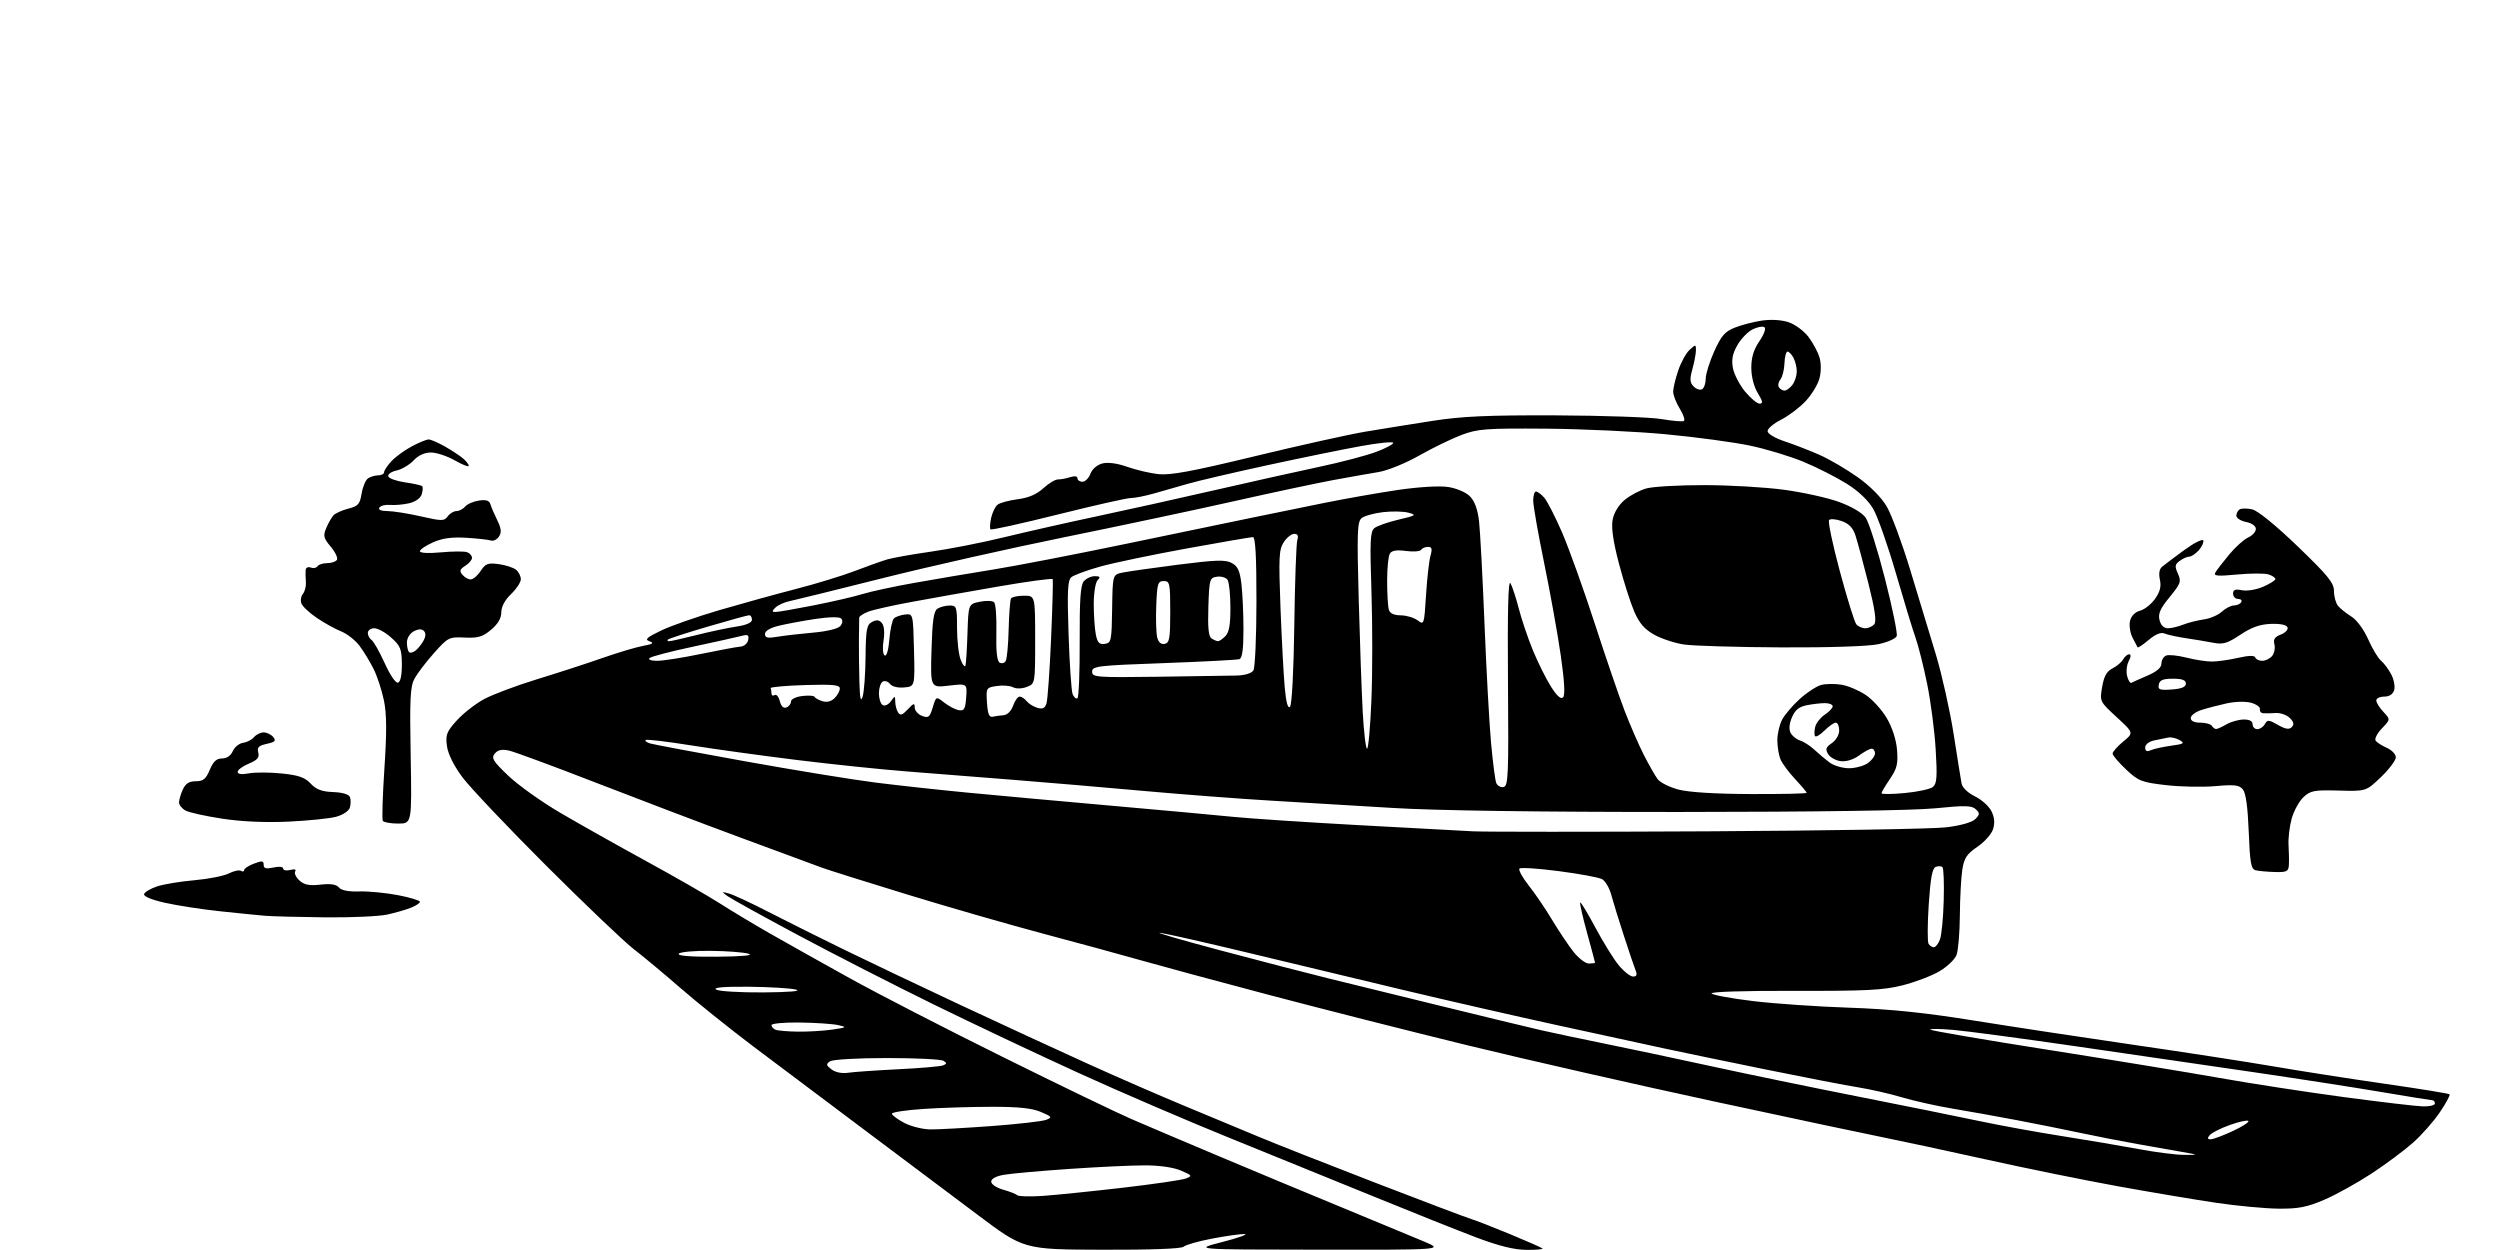 <?xml version="1.0" encoding="UTF-8" standalone="no"?>
<svg 
  version="1.1" 
  xmlns="http://www.w3.org/2000/svg" 
  xmlns:xlink="http://www.w3.org/1999/xlink" 
  xmlns:svg="http://www.w3.org/2000/svg"
  xmlns:rdf="http://www.w3.org/1999/02/22-rdf-syntax-ns#"
  xmlns:cc="http://creativecommons.org/ns#"
  xmlns:dc="http://purl.org/dc/elements/1.1/"
  viewBox="0 0 768 384"
  width="768"
  height="384"
>
<style>svg {background-color: white; }</style>"
<path stroke="none" fill="black" fill-rule="evenodd" d="M338.55,383.92C314.50,383.84 314.50,383.84 300.31,373.17C292.50,367.30 276.80,355.52 265.42,347.00C254.04,338.48 238.76,327.00 231.46,321.50C224.17,316.00 214.06,307.90 209.01,303.50C203.95,299.10 197.49,293.72 194.66,291.55C191.82,289.37 179.79,277.90 167.91,266.05C156.04,254.20 144.41,241.93 142.07,238.79C139.40,235.20 137.63,231.63 137.30,229.17C136.83,225.73 137.20,224.78 140.33,221.32C142.29,219.15 146.05,216.21 148.70,214.78C151.34,213.35 158.68,210.59 165.00,208.66C171.32,206.73 180.32,203.80 185.00,202.16C189.68,200.52 195.29,198.84 197.48,198.43C200.56,197.86 201.03,197.54 199.54,197.01C197.97,196.46 198.63,195.85 203.06,193.72C206.05,192.27 214.12,189.45 221.00,187.43C227.88,185.42 238.45,182.50 244.50,180.94C250.55,179.38 258.65,176.91 262.50,175.44C266.35,173.97 270.85,172.36 272.50,171.87C274.15,171.37 280.22,170.29 285.98,169.47C291.74,168.65 301.89,166.66 308.53,165.03C315.17,163.41 328.01,160.51 337.05,158.59C346.10,156.67 362.50,153.03 373.50,150.50C384.50,147.98 398.85,144.77 405.39,143.39C411.93,142.00 419.69,139.96 422.64,138.86C425.59,137.76 428.00,136.50 428.00,136.05C428.00,135.61 423.61,136.04 418.25,137.01C412.89,137.97 399.95,140.62 389.50,142.88C379.05,145.15 368.02,147.72 365.00,148.60C361.98,149.47 357.26,150.82 354.53,151.59C351.80,152.37 348.58,153.00 347.38,153.00C346.18,153.00 336.10,155.27 324.98,158.05C313.87,160.83 304.56,162.89 304.29,162.62C304.03,162.36 304.11,160.79 304.47,159.14C304.83,157.49 305.71,155.66 306.42,155.07C307.12,154.48 309.91,153.72 312.60,153.37C315.95,152.94 318.45,151.88 320.50,150.00C322.15,148.49 324.18,147.27 325.00,147.28C325.82,147.30 327.51,146.99 328.75,146.59C330.13,146.15 331.00,146.28 331.00,146.93C331.00,147.52 331.69,148.00 332.52,148.00C333.36,148.00 334.47,146.89 334.99,145.53C335.54,144.07 337.06,142.77 338.67,142.37C340.37,141.94 343.25,142.33 346.23,143.39C348.88,144.33 353.18,145.35 355.78,145.65C359.45,146.07 366.06,144.85 385.50,140.15C399.25,136.82 414.55,133.42 419.50,132.60C424.45,131.77 433.68,130.29 440.00,129.30C449.10,127.88 457.04,127.52 478.00,127.60C492.57,127.66 507.20,128.17 510.50,128.75C513.80,129.32 516.85,129.58 517.28,129.32C517.71,129.05 517.15,127.36 516.03,125.55C514.91,123.74 514.00,121.38 514.00,120.31C514.00,119.24 514.70,116.30 515.56,113.78C516.42,111.26 517.99,108.41 519.06,107.45C520.92,105.77 521.00,105.77 520.99,107.60C520.99,108.64 520.50,111.25 519.91,113.38C519.04,116.53 519.11,117.54 520.32,118.75C521.14,119.57 522.30,119.93 522.90,119.56C523.51,119.19 524.00,117.73 524.00,116.32C524.00,114.90 525.17,111.14 526.61,107.94C528.74,103.19 529.89,101.86 532.89,100.66C534.92,99.85 538.66,98.87 541.21,98.49C544.02,98.07 547.26,98.26 549.44,98.98C551.41,99.63 554.16,101.65 555.55,103.48C556.94,105.30 558.48,108.18 558.97,109.88C559.49,111.71 559.47,114.34 558.91,116.35C558.40,118.22 556.48,121.33 554.65,123.27C552.83,125.20 549.46,127.75 547.17,128.92C544.87,130.08 543.00,131.67 543.00,132.44C543.00,133.24 545.24,134.58 548.23,135.58C551.11,136.53 555.94,138.41 558.98,139.75C562.02,141.09 567.30,144.19 570.73,146.63C574.52,149.33 578.00,152.84 579.61,155.60C581.07,158.10 584.28,166.74 586.74,174.82C589.20,182.89 592.77,194.68 594.68,201.00C596.58,207.32 599.04,218.35 600.16,225.50C601.27,232.65 602.37,239.48 602.59,240.67C602.83,241.96 604.51,243.57 606.75,244.67C608.81,245.68 611.09,247.75 611.82,249.29C612.73,251.20 612.86,252.92 612.24,254.79C611.75,256.28 609.58,258.70 607.42,260.16C604.19,262.36 603.38,263.59 602.82,267.16C602.45,269.55 602.11,275.86 602.07,281.18C602.03,286.51 601.57,291.99 601.05,293.36C600.53,294.73 598.16,296.99 595.78,298.39C593.40,299.78 588.32,301.72 584.48,302.69C578.63,304.18 573.26,304.45 551.20,304.39C535.61,304.34 525.27,304.67 525.81,305.21C526.30,305.70 532.06,306.75 538.60,307.54C545.15,308.33 558.38,309.24 568.00,309.56C580.75,309.99 591.20,311.07 606.50,313.53C618.05,315.39 640.10,318.74 655.50,320.98C670.90,323.21 690.25,326.20 698.50,327.61C706.75,329.03 722.18,331.44 732.79,332.96C743.39,334.49 752.27,335.93 752.51,336.17C752.75,336.41 751.42,338.88 749.55,341.65C747.68,344.43 743.98,348.63 741.33,350.99C738.67,353.36 732.90,357.65 728.50,360.54C724.10,363.42 717.58,367.04 714.00,368.57C708.72,370.84 706.09,371.35 700.00,371.30C695.88,371.26 687.33,370.46 681.00,369.53C674.67,368.59 661.17,366.33 651.00,364.49C640.83,362.66 622.38,358.91 610.00,356.16C597.62,353.42 583.67,350.42 579.00,349.50C574.33,348.58 550.87,343.60 526.87,338.43C502.88,333.26 468.68,325.48 450.87,321.13C433.07,316.78 405.45,309.77 389.50,305.55C373.55,301.33 356.00,296.58 350.50,295.01C345.00,293.44 331.78,289.83 321.12,287.00C310.46,284.17 291.56,278.73 279.12,274.92C266.68,271.11 254.70,267.35 252.50,266.55C250.30,265.76 238.82,261.52 227.00,257.13C215.18,252.75 195.12,245.13 182.43,240.20C169.74,235.27 158.00,230.94 156.34,230.57C154.18,230.10 152.94,230.36 152.00,231.50C150.87,232.87 151.43,233.80 156.13,238.29C159.12,241.16 166.28,246.26 172.03,249.64C177.79,253.02 189.70,259.72 198.50,264.53C207.30,269.34 217.43,275.15 221.00,277.44C224.57,279.73 231.55,283.92 236.50,286.75C241.45,289.57 252.47,295.76 261.00,300.48C269.52,305.21 290.68,316.10 308.00,324.68C325.32,333.26 343.10,341.84 347.50,343.74C351.90,345.65 364.05,350.81 374.50,355.21C384.95,359.61 402.05,366.74 412.50,371.04C422.95,375.35 434.20,380.01 437.50,381.41C443.50,383.95 443.50,383.95 405.00,383.90C366.50,383.86 366.50,383.86 375.50,381.54C380.45,380.27 383.53,379.17 382.34,379.11C381.15,379.05 376.68,379.67 372.40,380.49C368.12,381.31 364.17,382.43 363.61,382.99C362.98,383.62 353.55,383.97 338.55,383.92zM468.92,383.96C465.15,383.93 460.45,382.76 453.50,380.14C448.00,378.06 433.82,372.40 422.00,367.57C410.18,362.75 390.15,354.61 377.50,349.48C364.85,344.36 344.15,335.46 331.50,329.69C318.85,323.92 298.60,314.35 286.50,308.41C274.40,302.47 255.72,292.92 245.00,287.18C234.28,281.45 224.60,276.09 223.50,275.29C221.58,273.87 221.60,273.84 224.00,274.51C225.38,274.90 230.78,277.41 236.00,280.10C241.22,282.78 251.57,287.95 259.00,291.58C266.43,295.21 282.62,302.92 295.00,308.71C307.38,314.50 324.93,322.60 334.00,326.71C343.07,330.83 356.80,336.80 364.50,339.99C372.20,343.18 382.32,347.39 387.00,349.35C391.68,351.32 407.65,357.61 422.50,363.34C437.35,369.07 450.62,374.09 452.00,374.50C453.38,374.91 458.75,377.01 463.95,379.16C469.15,381.31 473.61,383.28 473.87,383.54C474.12,383.79 471.90,383.98 468.92,383.96zM320.35,367.38C324.28,367.11 335.30,365.98 344.84,364.88C354.38,363.77 363.16,362.49 364.34,362.03C366.34,361.25 366.23,361.07 362.78,359.60C360.50,358.62 356.22,358.00 351.69,358.00C347.63,358.00 337.15,358.49 328.41,359.10C319.66,359.70 310.70,360.50 308.50,360.88C306.00,361.30 304.50,362.10 304.50,363.00C304.50,363.80 306.12,364.89 308.17,365.47C310.19,366.04 312.14,366.81 312.52,367.18C312.89,367.56 316.42,367.65 320.35,367.38zM671.00,354.78C675.50,354.78 675.50,354.78 670.50,353.90C667.75,353.42 661.45,352.31 656.50,351.43C651.55,350.55 643.67,349.01 639.00,348.01C634.33,347.01 625.55,345.25 619.50,344.10C613.45,342.95 604.59,341.36 599.81,340.57C595.04,339.77 588.06,338.22 584.31,337.11C580.57,336.00 574.58,334.63 571.00,334.06C567.42,333.50 554.60,331.02 542.50,328.56C530.40,326.09 516.38,323.19 511.34,322.10C506.30,321.01 491.67,317.83 478.84,315.04C466.00,312.24 444.25,307.27 430.50,303.98C416.75,300.69 395.38,295.56 383.00,292.59C370.62,289.61 358.70,286.91 356.50,286.58C354.30,286.26 362.62,288.69 375.00,291.98C387.38,295.27 402.23,299.12 408.00,300.54C413.77,301.95 429.30,305.76 442.50,309.00C455.70,312.24 469.64,315.61 473.47,316.49C477.31,317.36 486.08,319.21 492.97,320.61C499.86,322.00 514.50,325.10 525.50,327.50C536.50,329.91 556.98,334.13 571.00,336.90C585.02,339.67 601.67,343.03 608.00,344.38C614.33,345.72 625.80,347.81 633.50,349.02C641.20,350.23 651.77,352.02 657.00,353.00C662.23,353.98 668.52,354.78 671.00,354.78zM679.13,349.99C679.88,349.98 682.93,348.85 685.90,347.47C688.86,346.09 691.02,344.69 690.69,344.36C690.37,344.03 687.80,344.59 684.99,345.60C682.18,346.61 679.40,348.01 678.82,348.72C678.04,349.65 678.12,350.00 679.13,349.99zM285.81,346.96C288.18,346.98 296.68,346.51 304.70,345.92C312.71,345.32 320.22,344.47 321.38,344.01C323.32,343.26 323.19,343.06 319.78,341.60C317.11,340.45 312.90,340.00 304.78,340.01C298.58,340.01 289.11,340.30 283.75,340.66C278.39,341.01 274.00,341.67 274.00,342.13C274.00,342.58 275.69,343.84 277.75,344.93C279.81,346.02 283.44,346.93 285.81,346.96zM744.25,339.88C746.31,339.95 748.00,339.55 748.00,339.00C748.00,338.45 747.66,338.00 747.25,338.00C746.84,338.00 739.90,336.88 731.82,335.51C723.75,334.14 706.20,331.41 692.82,329.45C679.45,327.49 654.81,323.90 638.08,321.47C621.34,319.04 604.24,316.75 600.08,316.39C595.91,316.03 592.74,315.99 593.03,316.31C593.33,316.64 609.53,319.41 629.03,322.48C648.54,325.55 672.38,329.46 682.00,331.17C691.62,332.88 708.73,335.51 720.00,337.02C731.27,338.53 742.19,339.82 744.25,339.88zM260.45,329.56C262.13,329.30 269.05,328.82 275.84,328.48C282.63,328.15 288.85,327.61 289.67,327.30C290.89,326.83 290.92,326.56 289.83,325.88C289.10,325.41 281.30,325.03 272.50,325.03C263.46,325.03 255.85,325.47 255.00,326.03C253.70,326.90 253.76,327.24 255.45,328.53C256.61,329.41 258.64,329.83 260.45,329.56zM245.11,316.92C248.20,316.96 252.92,316.68 255.61,316.30C260.16,315.64 260.29,315.54 257.50,314.91C255.85,314.54 250.56,314.18 245.75,314.12C240.94,314.05 237.00,314.41 237.00,314.92C237.00,315.42 237.56,316.06 238.25,316.34C238.94,316.62 242.02,316.88 245.11,316.92zM234.50,304.87C242.63,304.80 246.38,304.48 244.50,304.00C242.85,303.58 236.32,303.19 230.00,303.13C222.24,303.06 218.99,303.35 220.00,304.00C220.82,304.53 227.35,304.92 234.50,304.87zM501.68,300.00C502.74,300.00 503.00,299.46 502.51,298.25C502.12,297.29 500.48,292.45 498.87,287.50C497.26,282.55 495.49,276.82 494.94,274.77C494.38,272.71 493.12,270.60 492.14,270.07C491.15,269.54 485.20,268.44 478.92,267.62C472.64,266.79 467.18,266.44 466.79,266.82C466.39,267.21 467.66,269.53 469.59,271.98C471.53,274.42 474.74,279.14 476.73,282.46C478.72,285.78 481.66,290.19 483.26,292.25C484.86,294.31 487.03,296.00 488.08,296.00C489.14,296.00 490.00,295.88 490.00,295.74C490.00,295.60 488.89,291.46 487.54,286.54C486.18,281.62 485.24,277.43 485.43,277.23C485.63,277.04 487.73,280.51 490.10,284.95C492.47,289.40 495.69,294.60 497.27,296.52C498.85,298.43 500.84,300.00 501.68,300.00zM220.19,293.90C227.91,293.84 231.57,293.50 230.00,293.00C228.62,292.56 223.36,292.15 218.31,292.10C213.15,292.04 208.85,292.44 208.50,293.00C208.10,293.65 212.22,293.96 220.19,293.90zM594.08,291.00C594.61,291.00 595.46,289.93 595.95,288.62C596.45,287.31 596.97,281.92 597.11,276.64C597.26,271.36 597.08,266.75 596.73,266.40C596.38,266.04 595.44,266.00 594.66,266.30C593.60,266.71 593.04,269.74 592.51,277.85C592.11,283.90 592.09,289.34 592.45,289.93C592.82,290.52 593.55,291.00 594.08,291.00zM100.00,281.81C92.03,281.73 83.70,281.51 81.50,281.33C79.30,281.15 73.00,280.52 67.50,279.93C62.00,279.35 54.44,278.18 50.70,277.34C46.51,276.40 44.04,275.37 44.27,274.66C44.48,274.02 46.28,272.96 48.26,272.30C50.24,271.64 55.38,270.79 59.68,270.41C63.98,270.04 68.75,269.10 70.28,268.32C71.81,267.55 73.50,267.19 74.03,267.52C74.56,267.85 75.00,267.74 75.00,267.28C75.00,266.82 76.35,265.93 78.00,265.31C80.50,264.36 81.00,264.42 81.00,265.67C81.00,266.80 81.71,267.00 84.00,266.50C85.75,266.12 87.00,266.25 87.00,266.83C87.00,267.37 87.97,267.56 89.16,267.25C90.49,266.90 91.07,267.08 90.68,267.71C90.33,268.27 90.93,269.53 92.00,270.50C93.48,271.84 95.04,272.14 98.46,271.76C101.59,271.40 103.31,271.67 104.11,272.63C104.86,273.53 107.07,273.96 110.38,273.85C113.20,273.76 118.54,274.28 122.25,274.99C125.96,275.71 129.00,276.62 129.00,277.03C129.00,277.43 127.76,278.25 126.25,278.85C124.74,279.46 121.47,280.40 119.00,280.95C116.53,281.50 107.97,281.89 100.00,281.81zM698.75,267.88C696.41,267.82 693.77,267.57 692.87,267.33C691.53,266.98 691.17,264.95 690.81,255.53C690.52,247.94 689.92,243.61 689.01,242.51C687.87,241.14 686.44,240.97 680.57,241.50C676.68,241.84 669.84,241.71 665.37,241.19C657.88,240.32 656.92,239.95 653.12,236.37C650.86,234.24 649.00,232.05 648.99,231.50C648.99,230.95 650.45,229.30 652.24,227.82C655.50,225.15 655.50,225.15 650.26,220.32C645.04,215.52 645.02,215.48 645.78,211.02C646.34,207.73 647.19,206.22 648.94,205.34C650.26,204.68 651.73,203.44 652.22,202.57C652.70,201.71 653.54,201.00 654.08,201.00C654.69,201.00 654.64,201.81 653.95,203.09C653.33,204.24 653.11,206.30 653.45,207.66C653.79,209.03 654.39,209.97 654.79,209.75C655.18,209.53 657.41,208.53 659.75,207.53C662.59,206.30 664.00,205.07 664.00,203.82C664.00,202.78 664.66,201.69 665.46,201.38C666.26,201.07 669.07,201.36 671.71,202.03C674.34,202.70 677.85,203.24 679.50,203.23C681.15,203.23 684.75,202.72 687.49,202.10C690.83,201.34 692.60,201.31 692.83,201.98C693.01,202.54 693.97,203.00 694.96,203.00C695.95,203.00 697.31,202.33 698.00,201.51C698.68,200.68 698.99,199.08 698.70,197.95C698.29,196.41 698.79,195.65 700.66,194.94C702.04,194.42 702.97,193.43 702.73,192.74C702.45,191.96 700.57,191.56 697.63,191.66C694.26,191.78 691.68,192.69 688.24,194.99C684.29,197.62 682.91,198.04 680.00,197.47C678.08,197.10 674.25,196.46 671.50,196.05C668.75,195.64 665.78,194.98 664.89,194.60C663.85,194.14 662.15,194.85 660.10,196.57C658.35,198.04 656.81,199.08 656.67,198.87C656.54,198.67 655.83,197.30 655.09,195.83C654.35,194.36 654.02,192.04 654.36,190.69C654.74,189.19 655.94,187.98 657.42,187.61C658.77,187.27 660.83,185.64 662.01,183.99C663.56,181.81 663.98,180.18 663.52,178.08C663.11,176.23 663.35,174.80 664.19,174.10C664.91,173.50 667.97,171.20 670.99,168.99C674.02,166.78 676.65,165.45 676.85,166.04C677.04,166.63 676.41,167.99 675.45,169.06C674.48,170.13 673.17,171.00 672.54,171.00C671.90,171.00 670.59,171.58 669.62,172.29C668.12,173.39 668.03,173.97 669.05,176.22C670.15,178.62 669.92,179.26 666.52,183.42C663.60,186.97 662.92,188.53 663.41,190.49C663.81,192.08 664.74,193.00 665.95,193.00C667.01,193.00 669.14,192.50 670.68,191.89C672.23,191.28 675.08,190.56 677.00,190.29C678.92,190.03 681.43,188.95 682.56,187.90C683.70,186.86 685.36,186.00 686.26,186.00C687.15,186.00 688.16,185.55 688.50,185.00C688.84,184.45 688.42,184.00 687.56,184.00C686.70,184.00 686.00,183.27 686.00,182.38C686.00,181.15 686.66,180.90 688.75,181.32C690.29,181.63 693.15,181.15 695.25,180.24C697.31,179.35 699.00,178.28 699.00,177.87C699.00,177.47 698.05,176.83 696.88,176.46C695.71,176.09 691.38,176.10 687.26,176.49C681.11,177.07 679.91,176.95 680.57,175.85C681.01,175.11 682.92,172.63 684.81,170.35C686.70,168.07 689.32,165.72 690.63,165.12C691.93,164.53 693.00,163.35 693.00,162.50C693.00,161.58 691.78,160.71 690.00,160.35C688.35,160.02 687.00,159.16 687.00,158.43C687.00,157.71 687.46,156.83 688.02,156.48C688.59,156.14 690.31,156.13 691.85,156.47C693.55,156.84 699.05,161.31 705.83,167.83C715.21,176.86 717.00,179.07 717.00,181.60C717.00,183.26 717.56,185.30 718.25,186.13C718.94,186.96 720.78,188.43 722.34,189.40C723.99,190.43 726.15,193.35 727.49,196.37C728.75,199.24 730.54,202.20 731.46,202.97C732.38,203.73 733.80,205.65 734.62,207.23C735.43,208.81 735.82,210.98 735.48,212.05C735.09,213.28 733.97,214.00 732.43,214.00C731.09,214.00 730.00,214.53 730.00,215.19C730.00,215.84 730.98,217.42 732.18,218.69C734.36,221.01 734.36,221.01 731.72,223.77C730.27,225.28 729.40,226.97 729.79,227.53C730.18,228.09 731.74,229.08 733.25,229.75C734.76,230.41 736.00,231.72 736.00,232.65C736.00,233.58 733.94,236.31 731.43,238.72C726.86,243.10 726.86,243.10 718.44,242.86C710.90,242.66 709.77,242.87 707.62,244.89C706.30,246.13 704.68,249.08 704.01,251.45C703.35,253.83 702.91,257.51 703.04,259.63C703.17,261.76 703.22,264.51 703.14,265.75C703.02,267.73 702.49,267.99 698.75,267.88zM525.00,255.38C561.02,255.19 593.80,254.64 597.82,254.16C602.29,253.62 605.79,252.64 606.79,251.64C608.23,250.20 608.25,249.83 606.96,248.60C605.75,247.44 603.65,247.39 594.50,248.31C587.72,248.99 557.62,249.42 516.00,249.44C472.83,249.46 441.11,249.01 428.00,248.21C416.73,247.51 399.85,246.50 390.50,245.96C381.15,245.41 363.60,244.08 351.50,242.99C339.40,241.90 321.18,240.34 311.00,239.54C300.82,238.73 286.20,237.58 278.50,236.98C270.80,236.38 255.72,234.81 245.00,233.49C234.28,232.17 219.50,230.13 212.17,228.96C204.84,227.79 198.62,227.05 198.34,227.32C198.07,227.60 198.67,228.07 199.67,228.38C200.68,228.69 213.88,231.17 229.00,233.89C244.12,236.61 262.12,239.55 269.00,240.41C275.88,241.28 288.70,242.68 297.50,243.52C306.30,244.36 326.10,246.16 341.50,247.52C356.90,248.88 373.77,250.42 379.00,250.95C384.23,251.47 401.32,252.60 417.00,253.46C432.68,254.32 448.65,255.18 452.50,255.38C456.35,255.57 488.98,255.57 525.00,255.38zM88.50,252.41C81.52,252.73 74.13,252.40 68.27,251.50C63.20,250.73 58.13,249.61 57.02,249.01C55.91,248.42 55.00,247.29 55.00,246.51C55.00,245.73 55.52,243.95 56.16,242.55C57.01,240.69 58.09,240.00 60.15,240.00C62.43,240.00 63.25,239.33 64.44,236.50C65.51,233.93 66.51,233.00 68.21,233.00C69.65,233.00 70.90,232.15 71.51,230.75C72.06,229.51 73.48,228.36 74.68,228.19C75.87,228.02 77.39,227.23 78.05,226.44C78.71,225.65 80.03,225.00 81.00,225.00C81.97,225.00 83.28,225.63 83.93,226.41C84.88,227.56 84.52,227.95 81.96,228.51C79.46,229.06 78.92,229.60 79.34,231.18C79.74,232.71 79.08,233.49 76.43,234.59C74.54,235.38 73.00,236.52 73.00,237.12C73.00,237.83 74.22,237.99 76.44,237.58C78.33,237.22 82.88,237.24 86.54,237.61C91.76,238.15 93.68,238.82 95.44,240.72C97.12,242.53 98.85,243.19 102.33,243.32C105.24,243.43 107.18,244.02 107.51,244.89C107.81,245.66 107.78,247.11 107.46,248.12C107.13,249.17 105.30,250.37 103.19,250.93C101.16,251.46 94.55,252.13 88.50,252.41zM122.33,253.00C120.01,253.00 117.88,252.62 117.60,252.16C117.31,251.70 117.54,244.46 118.09,236.07C118.84,224.83 118.80,219.33 117.94,215.16C117.29,212.05 115.87,207.70 114.77,205.50C113.67,203.30 111.73,200.10 110.45,198.40C109.17,196.69 106.63,194.70 104.81,193.97C102.99,193.24 99.64,191.39 97.37,189.85C95.10,188.32 92.95,186.32 92.60,185.41C92.25,184.49 92.46,183.15 93.06,182.43C93.66,181.70 94.07,180.07 93.97,178.80C93.86,177.54 93.83,175.89 93.89,175.14C93.95,174.38 94.64,174.03 95.47,174.35C96.28,174.66 97.20,174.48 97.53,173.96C97.85,173.43 99.19,173.00 100.50,173.00C101.81,173.00 103.17,172.54 103.51,171.98C103.86,171.42 103.00,169.60 101.61,167.95C99.39,165.31 99.22,164.59 100.22,162.22C100.85,160.72 101.85,158.97 102.43,158.32C103.02,157.68 105.07,156.75 106.99,156.26C110.04,155.49 110.56,154.89 111.10,151.58C111.44,149.50 112.34,147.40 113.11,146.91C113.87,146.43 115.29,146.02 116.25,146.02C117.21,146.01 118.00,145.57 118.00,145.05C118.00,144.53 119.01,143.01 120.25,141.68C121.49,140.35 124.29,138.30 126.49,137.13C128.68,135.96 131.01,135.00 131.68,135.00C132.34,135.00 134.60,135.98 136.69,137.17C138.79,138.37 141.29,140.01 142.25,140.83C143.21,141.64 144.00,142.66 144.00,143.10C144.00,143.53 142.09,142.79 139.75,141.45C137.41,140.12 134.12,139.02 132.42,139.01C130.44,139.00 128.53,139.87 127.05,141.45C125.78,142.79 123.43,144.19 121.82,144.54C120.21,144.89 119.07,145.70 119.28,146.34C119.49,146.98 121.81,147.81 124.43,148.18C127.05,148.56 129.42,149.08 129.69,149.36C129.96,149.63 129.90,150.75 129.55,151.86C129.17,153.05 127.61,154.16 125.70,154.60C123.94,155.01 121.31,155.24 119.85,155.11C118.39,154.98 116.90,155.35 116.54,155.94C116.13,156.60 117.05,157.00 118.99,157.00C120.70,157.00 125.31,157.73 129.23,158.62C135.79,160.11 136.44,160.11 137.54,158.62C138.19,157.73 139.40,157.00 140.24,157.00C141.07,157.00 142.27,156.37 142.91,155.61C143.54,154.84 145.44,154.02 147.12,153.77C149.33,153.44 150.32,153.76 150.66,154.91C150.92,155.78 151.86,158.00 152.76,159.82C154.00,162.35 154.13,163.55 153.29,164.82C152.68,165.75 151.58,166.30 150.84,166.05C150.10,165.80 146.70,165.42 143.28,165.21C138.81,164.94 135.91,165.33 133.03,166.61C130.81,167.59 129.00,168.81 129.00,169.34C129.00,169.90 131.63,170.04 135.51,169.68C139.10,169.35 142.70,169.33 143.51,169.64C144.33,169.96 145.00,170.73 145.00,171.37C145.00,172.00 144.07,173.10 142.92,173.82C141.26,174.86 141.08,175.40 142.05,176.56C142.71,177.35 143.85,178.00 144.60,178.00C145.34,178.00 146.72,176.83 147.66,175.39C149.14,173.13 149.88,172.86 153.22,173.30C155.34,173.59 157.74,174.37 158.54,175.03C159.34,175.70 160.00,177.01 160.00,177.94C160.00,178.87 158.65,180.92 157.00,182.50C155.10,184.32 154.00,186.38 154.00,188.10C154.00,189.92 152.97,191.69 150.87,193.45C148.29,195.63 146.88,196.05 142.76,195.86C137.94,195.64 137.62,195.80 133.37,200.57C130.95,203.28 128.25,206.81 127.37,208.41C126.02,210.89 125.84,214.49 126.16,232.16C126.53,253.00 126.53,253.00 122.33,253.00zM537.75,243.93C547.24,243.97 555.00,243.80 555.00,243.56C555.00,243.31 553.39,241.40 551.43,239.31C549.47,237.21 547.44,234.46 546.93,233.18C546.42,231.91 546.00,229.30 546.00,227.39C546.00,225.47 546.65,222.65 547.44,221.13C548.22,219.60 550.69,216.71 552.91,214.70C555.13,212.69 558.11,210.76 559.53,210.40C560.95,210.05 563.72,210.02 565.69,210.34C567.67,210.66 570.99,212.05 573.08,213.44C575.18,214.82 578.12,218.06 579.62,220.62C581.31,223.51 582.52,227.24 582.77,230.39C583.11,234.65 582.75,236.13 580.59,239.29C579.17,241.38 578.00,243.36 578.00,243.69C578.00,244.02 581.23,243.99 585.18,243.62C589.12,243.25 593.01,242.41 593.81,241.74C595.00,240.75 595.16,238.60 594.64,230.20C594.30,224.52 593.12,215.47 592.02,210.10C590.93,204.73 589.32,198.35 588.46,195.92C587.59,193.49 584.86,184.53 582.39,176.00C579.91,167.47 576.79,158.62 575.45,156.33C573.91,153.70 570.91,150.84 567.30,148.59C564.15,146.62 558.20,143.60 554.06,141.88C549.92,140.16 542.48,137.91 537.52,136.88C532.56,135.84 521.08,134.29 512.00,133.43C502.93,132.56 486.27,131.78 475.00,131.69C456.47,131.55 453.97,131.74 449.00,133.61C445.98,134.75 440.12,137.59 436.00,139.93C431.82,142.30 426.29,144.55 423.50,145.01C420.75,145.46 414.45,146.58 409.50,147.49C404.55,148.41 390.82,151.33 379.00,153.99C367.18,156.65 343.77,161.62 327.00,165.03C310.23,168.44 285.02,174.12 271.00,177.65C256.98,181.18 244.16,184.34 242.53,184.68C240.90,185.02 238.96,185.90 238.21,186.65C237.07,187.78 237.08,188.00 238.29,188.00C239.08,188.00 244.40,187.07 250.11,185.94C255.82,184.81 262.52,183.26 265.00,182.48C267.48,181.71 274.68,180.16 281.00,179.04C287.32,177.91 298.12,176.09 305.00,174.98C311.88,173.88 330.32,170.31 346.00,167.05C361.68,163.80 379.00,160.20 384.50,159.06C390.00,157.93 399.90,155.90 406.50,154.56C413.10,153.22 423.40,151.41 429.39,150.52C435.84,149.58 442.15,149.20 444.83,149.60C447.44,149.99 450.30,151.21 451.55,152.46C453.00,153.91 453.93,156.44 454.36,160.07C454.70,163.05 455.46,177.20 456.03,191.50C456.61,205.80 457.51,222.32 458.05,228.21C458.59,234.09 459.30,239.63 459.64,240.51C459.98,241.38 460.98,241.95 461.88,241.78C463.34,241.49 463.48,238.32 463.25,209.48C463.08,187.93 463.33,178.04 464.00,179.15C464.54,180.06 465.70,183.56 466.56,186.91C467.42,190.27 469.38,196.07 470.92,199.81C472.46,203.54 474.95,208.54 476.45,210.91C478.27,213.80 479.50,214.90 480.17,214.23C480.84,213.56 480.61,209.29 479.47,201.36C478.53,194.84 476.24,182.09 474.38,173.04C472.52,163.99 471.00,155.33 471.00,153.79C471.00,152.26 471.38,151.00 471.85,151.00C472.31,151.00 473.44,151.82 474.35,152.83C475.26,153.84 477.74,158.67 479.87,163.58C481.99,168.49 486.50,181.05 489.89,191.50C493.28,201.95 497.44,214.09 499.13,218.48C500.82,222.86 503.47,228.94 505.02,231.98C506.57,235.01 508.47,238.34 509.23,239.36C510.00,240.38 512.85,241.81 515.57,242.54C518.70,243.38 526.79,243.89 537.75,243.93zM567.98,236.00C569.95,236.00 572.56,235.30 573.78,234.44C575.00,233.59 576.00,232.24 576.00,231.44C576.00,230.65 575.53,230.00 574.96,230.00C574.39,230.00 572.65,230.94 571.11,232.08C569.40,233.34 567.19,234.03 565.50,233.83C563.96,233.65 562.21,232.67 561.60,231.66C560.70,230.15 560.91,229.53 562.75,228.28C564.02,227.42 565.00,225.72 565.00,224.38C565.00,223.07 564.53,222.00 563.95,222.00C563.38,222.00 561.81,223.10 560.47,224.44C559.13,225.77 557.83,226.53 557.57,226.11C557.31,225.69 557.35,224.39 557.65,223.22C557.96,222.05 559.29,220.39 560.60,219.52C561.92,218.66 563.00,217.51 563.00,216.98C563.00,216.44 561.93,216.00 560.62,216.00C559.32,216.00 556.79,216.29 555.01,216.65C552.65,217.12 551.43,218.13 550.48,220.38C549.64,222.37 549.51,224.08 550.09,225.17C550.59,226.10 551.91,227.15 553.03,227.51C554.15,227.86 556.11,229.13 557.39,230.33C558.67,231.52 560.77,233.29 562.06,234.25C563.35,235.21 566.02,236.00 567.98,236.00zM660.75,230.45C661.71,230.04 664.52,229.42 667.00,229.08C670.88,228.55 671.24,228.32 669.61,227.37C668.57,226.76 666.99,226.40 666.11,226.57C665.22,226.74 663.26,227.14 661.75,227.46C660.15,227.80 659.00,228.70 659.00,229.63C659.00,230.76 659.50,231.00 660.75,230.45zM419.96,230.00C420.36,230.00 420.97,223.26 421.30,215.03C421.64,206.79 421.64,191.83 421.31,181.77C420.80,166.31 420.93,163.30 422.19,162.26C423.00,161.58 426.33,160.40 429.59,159.64C435.02,158.37 435.27,158.19 432.67,157.50C431.11,157.08 427.57,157.01 424.81,157.34C422.05,157.66 419.10,158.50 418.27,159.19C416.96,160.28 416.84,163.63 417.39,183.98C417.74,196.91 418.30,212.56 418.63,218.75C418.97,224.94 419.57,230.00 419.96,230.00zM680.81,223.96C681.19,223.95 682.62,223.29 684.00,222.50C685.38,221.71 687.74,221.05 689.25,221.04C691.04,221.01 692.00,221.52 692.00,222.50C692.00,223.32 692.65,224.00 693.45,224.00C694.25,224.00 695.29,223.30 695.77,222.44C696.55,221.05 696.98,221.08 699.78,222.69C702.07,224.00 703.21,224.19 704.02,223.38C704.83,222.57 704.67,221.82 703.43,220.57C702.50,219.64 700.56,218.95 699.12,219.04C697.68,219.14 695.94,219.16 695.25,219.11C694.56,219.05 694.11,218.49 694.25,217.86C694.39,217.24 693.18,216.35 691.57,215.90C689.89,215.43 686.67,215.50 684.07,216.07C681.55,216.62 678.04,217.54 676.25,218.11C674.46,218.69 673.00,219.80 673.00,220.58C673.00,221.49 674.06,222.00 675.94,222.00C677.56,222.00 679.16,222.45 679.50,223.00C679.84,223.55 680.43,223.98 680.81,223.96zM286.54,217.32C287.57,213.88 287.57,213.88 290.08,215.85C291.46,216.93 293.46,217.97 294.54,218.16C296.20,218.45 296.55,217.84 296.81,214.23C297.12,209.97 297.12,209.97 291.47,210.63C285.82,211.30 285.82,211.30 286.16,199.61C286.42,190.58 286.84,187.71 288.00,186.98C288.82,186.46 290.51,186.02 291.75,186.02C293.87,186.00 294.00,186.41 294.00,192.93C294.00,196.75 294.50,201.14 295.12,202.68C295.73,204.23 296.39,205.05 296.58,204.50C296.77,203.95 297.05,199.47 297.21,194.54C297.50,185.58 297.50,185.58 301.00,184.86C302.93,184.46 304.90,184.53 305.39,185.01C305.89,185.49 306.20,189.69 306.08,194.35C305.95,199.94 306.28,203.05 307.05,203.53C307.70,203.93 308.55,203.73 308.94,203.09C309.34,202.45 309.75,198.05 309.86,193.31C309.98,188.58 310.30,184.32 310.59,183.85C310.88,183.38 312.67,183.00 314.56,183.00C318.00,183.00 318.00,183.00 318.00,196.52C318.00,210.05 318.00,210.05 315.43,211.02C313.92,211.60 312.18,211.64 311.18,211.12C310.26,210.64 308.02,210.46 306.20,210.74C302.96,211.23 302.91,211.33 303.20,215.87C303.43,219.36 303.87,220.42 304.99,220.17C305.81,219.99 307.33,219.78 308.37,219.70C309.46,219.61 310.67,218.39 311.23,216.78C311.76,215.25 312.66,214.00 313.24,214.00C313.81,214.00 314.78,214.63 315.39,215.40C316.00,216.17 317.48,217.09 318.67,217.44C320.30,217.92 321.00,217.58 321.48,216.07C321.83,214.96 322.47,206.05 322.89,196.27C323.32,186.50 323.54,178.24 323.38,177.92C323.22,177.60 315.76,178.61 306.79,180.16C297.83,181.71 285.77,183.85 280.00,184.92C274.23,185.98 268.26,187.32 266.75,187.90C265.24,188.48 263.98,189.30 263.95,189.73C263.92,190.15 263.88,193.20 263.86,196.50C263.83,199.80 263.90,205.65 264.01,209.50C264.15,214.62 264.41,215.83 265.00,214.00C265.44,212.62 265.85,207.13 265.90,201.79C265.99,193.33 266.25,191.94 267.89,191.06C269.28,190.32 270.10,190.41 270.92,191.41C271.62,192.24 271.81,194.33 271.42,196.76C271.06,199.03 271.21,201.01 271.77,201.36C272.35,201.72 272.94,199.72 273.21,196.45C273.46,193.41 274.09,190.51 274.61,189.99C275.12,189.48 276.66,188.93 278.02,188.78C280.50,188.50 280.50,188.50 280.78,199.68C281.06,210.87 281.06,210.87 277.78,211.18C275.82,211.37 274.06,210.93 273.40,210.10C272.80,209.33 271.79,209.01 271.15,209.41C270.52,209.80 270.00,211.41 270.00,213.00C270.00,214.59 270.52,216.20 271.15,216.59C271.79,216.99 272.91,216.48 273.65,215.46C274.95,213.68 275.00,213.69 275.02,215.56C275.02,216.63 275.42,218.11 275.88,218.85C276.56,219.91 277.18,219.72 278.87,217.91C280.67,215.98 281.00,215.89 281.00,217.34C281.00,218.29 282.01,219.45 283.25,219.92C285.23,220.67 285.62,220.36 286.54,217.32zM241.59,217.33C242.37,217.03 243.00,216.21 243.00,215.50C243.00,214.78 244.53,214.04 246.48,213.81C248.40,213.59 250.09,213.70 250.23,214.07C250.38,214.44 251.47,215.04 252.64,215.40C254.02,215.83 255.37,215.49 256.39,214.46C257.28,213.58 258.00,212.24 258.00,211.49C258.00,210.40 255.83,210.19 247.25,210.45C241.34,210.64 236.61,211.06 236.75,211.39C236.89,211.73 237.00,212.48 237.00,213.06C237.00,213.64 237.44,213.85 237.97,213.52C238.50,213.19 239.22,214.03 239.56,215.39C239.96,216.98 240.69,217.67 241.59,217.33zM396.29,217.11C396.87,216.53 397.42,206.11 397.61,191.94C397.79,178.63 398.21,166.91 398.54,165.87C398.95,164.59 398.65,164.00 397.59,164.00C396.74,164.00 395.29,165.15 394.37,166.56C392.89,168.81 392.78,171.20 393.37,186.81C393.75,196.54 394.33,207.56 394.68,211.30C395.09,215.80 395.63,217.77 396.29,217.11zM330.98,214.51C331.41,214.25 331.72,206.42 331.68,197.11C331.62,184.44 331.93,179.79 332.92,178.60C333.65,177.72 335.18,177.00 336.32,177.00C337.94,177.00 338.13,177.27 337.20,178.20C336.53,178.87 336.00,182.11 336.00,185.57C336.00,188.97 336.29,193.18 336.64,194.93C337.14,197.44 337.71,198.04 339.39,197.80C341.37,197.52 341.51,196.87 341.65,187.01C341.80,176.52 341.80,176.52 344.89,175.89C346.59,175.54 354.29,174.45 362.00,173.46C373.50,172.00 376.45,171.90 378.38,172.94C380.23,173.93 380.88,175.32 381.36,179.35C381.70,182.18 381.99,188.45 381.99,193.28C382.00,199.42 381.62,202.19 380.75,202.49C380.06,202.72 369.60,203.27 357.50,203.71C337.13,204.44 335.50,204.64 335.50,206.33C335.50,208.05 336.68,208.15 355.50,207.90C366.50,207.75 377.44,207.59 379.81,207.53C382.41,207.47 384.48,206.85 385.04,205.96C385.55,205.16 385.98,195.61 385.98,184.75C386.00,170.96 385.67,165.00 384.89,165.00C384.28,165.00 375.17,166.56 364.64,168.48C354.11,170.39 342.13,172.90 338.02,174.04C333.91,175.19 329.91,176.66 329.13,177.30C327.98,178.26 327.82,181.50 328.27,194.99C328.57,204.07 329.13,212.28 329.51,213.24C329.90,214.20 330.56,214.77 330.98,214.51zM667.16,211.81C670.21,211.59 671.50,211.05 671.50,210.00C671.50,208.92 670.39,208.50 667.51,208.50C664.46,208.50 663.45,208.92 663.18,210.31C662.88,211.87 663.43,212.08 667.16,211.81zM122.29,209.72C123.04,209.46 123.48,207.30 123.45,204.03C123.41,199.37 123.02,198.41 120.18,195.87C118.42,194.29 116.08,193.00 114.98,193.00C113.89,193.00 113.00,193.65 113.00,194.44C113.00,195.23 113.51,196.19 114.12,196.58C114.74,196.96 116.56,200.17 118.17,203.71C119.86,207.45 121.59,209.96 122.29,209.72zM201.89,203.00C203.70,203.00 209.76,202.05 215.34,200.89C220.93,199.73 226.39,198.72 227.49,198.64C228.58,198.56 229.64,197.65 229.84,196.61C230.14,195.05 229.78,194.83 227.85,195.34C226.56,195.69 219.88,197.17 213.00,198.64C206.12,200.10 200.07,201.68 199.55,202.15C199.01,202.64 200.01,203.00 201.89,203.00zM127.71,199.82C128.48,199.19 129.58,197.79 130.15,196.72C130.83,195.45 130.85,194.45 130.20,193.80C129.55,193.15 128.49,193.20 127.11,193.94C125.90,194.59 125.00,196.05 125.00,197.37C125.00,198.63 125.30,199.96 125.66,200.32C126.02,200.69 126.94,200.46 127.71,199.82zM547.20,198.88C533.62,198.81 520.18,198.41 517.35,198.00C514.52,197.58 510.39,196.22 508.16,194.97C505.16,193.28 503.57,191.43 502.01,187.80C500.85,185.10 498.74,178.46 497.32,173.05C495.56,166.33 494.95,162.08 495.40,159.66C495.81,157.51 497.24,155.13 499.07,153.60C500.71,152.21 503.74,150.61 505.78,150.04C507.83,149.48 515.80,149.02 523.50,149.03C531.20,149.03 542.23,149.67 548.00,150.45C553.77,151.22 561.38,152.90 564.90,154.18C568.74,155.57 572.03,157.50 573.11,159.00C574.11,160.38 576.78,168.82 579.06,177.76C581.34,186.70 582.97,194.64 582.67,195.41C582.38,196.18 579.83,197.30 577.02,197.90C573.98,198.55 561.86,198.95 547.20,198.88zM357.79,197.80C359.26,197.52 359.50,196.15 359.50,187.99C359.50,179.17 359.36,178.50 357.50,178.50C355.70,178.50 355.47,179.27 355.20,185.99C355.04,190.11 355.17,194.52 355.49,195.80C355.87,197.32 356.67,198.02 357.79,197.80zM205.58,196.98C206.09,196.98 209.88,196.12 214.00,195.08C218.12,194.04 223.64,192.87 226.25,192.48C229.29,192.03 231.00,191.27 231.00,190.39C231.00,189.62 230.62,189.00 230.16,189.00C229.70,189.00 224.01,190.56 217.52,192.47C211.03,194.38 205.48,196.18 205.19,196.47C204.90,196.76 205.08,196.99 205.58,196.98zM374.18,196.98C374.55,196.99 375.56,196.29 376.43,195.43C377.57,194.29 378.00,191.89 377.98,186.68C377.98,182.73 377.59,178.90 377.12,178.16C376.66,177.43 375.20,176.98 373.89,177.16C371.60,177.49 371.49,177.88 371.21,186.42C371.00,192.87 371.27,195.56 372.21,196.15C372.92,196.60 373.81,196.98 374.18,196.98zM238.75,195.62C240.81,195.27 245.76,194.70 249.75,194.35C254.03,193.97 257.47,193.14 258.16,192.31C258.85,191.47 258.95,190.55 258.40,190.00C257.86,189.46 254.70,189.51 250.50,190.14C246.65,190.72 241.59,191.66 239.25,192.23C236.60,192.87 235.00,193.82 235.00,194.76C235.00,195.94 235.80,196.13 238.75,195.62zM573.00,193.00C573.97,193.00 575.22,192.44 575.79,191.75C576.51,190.87 575.97,187.15 573.96,179.16C572.38,172.92 570.60,166.32 570.00,164.49C569.22,162.13 567.98,160.84 565.76,160.07C564.04,159.47 562.30,159.32 561.90,159.74C561.49,160.16 562.98,167.25 565.20,175.50C567.42,183.75 569.68,191.06 570.24,191.75C570.79,192.44 572.03,193.00 573.00,193.00zM438.08,182.80C438.40,177.68 439.01,172.26 439.44,170.75C440.05,168.60 439.88,168.00 438.67,168.00C437.82,168.00 436.87,168.41 436.56,168.90C436.25,169.40 434.15,169.56 431.90,169.26C429.03,168.87 427.54,169.12 426.96,170.07C426.49,170.82 426.12,174.60 426.13,178.47C426.13,182.34 426.36,186.29 426.64,187.25C426.97,188.44 428.16,189.01 430.32,189.03C432.07,189.05 434.40,189.75 435.50,190.58C437.46,192.07 437.51,191.90 438.08,182.80zM540.56,124.00C541.66,124.00 541.53,123.28 539.99,120.75C538.79,118.78 538.01,115.72 538.00,112.98C538.00,109.81 538.74,107.37 540.50,104.79C541.97,102.63 542.59,100.86 542.00,100.50C541.46,100.16 539.82,100.47 538.38,101.19C536.93,101.91 534.83,104.09 533.72,106.03C532.23,108.64 531.87,110.48 532.35,113.06C532.71,114.98 534.39,118.23 536.08,120.28C537.76,122.32 539.78,124.00 540.56,124.00zM548.20,120.00C548.79,120.00 549.88,119.21 550.61,118.25C551.34,117.29 551.95,115.46 551.97,114.18C551.99,112.91 551.53,111.00 550.96,109.93C550.40,108.87 549.57,108.00 549.13,108.00C548.69,108.00 548.26,109.63 548.19,111.62C548.11,113.60 547.55,115.84 546.94,116.57C546.33,117.31 546.12,118.38 546.47,118.96C546.83,119.53 547.60,120.00 548.20,120.00z" />

</svg>